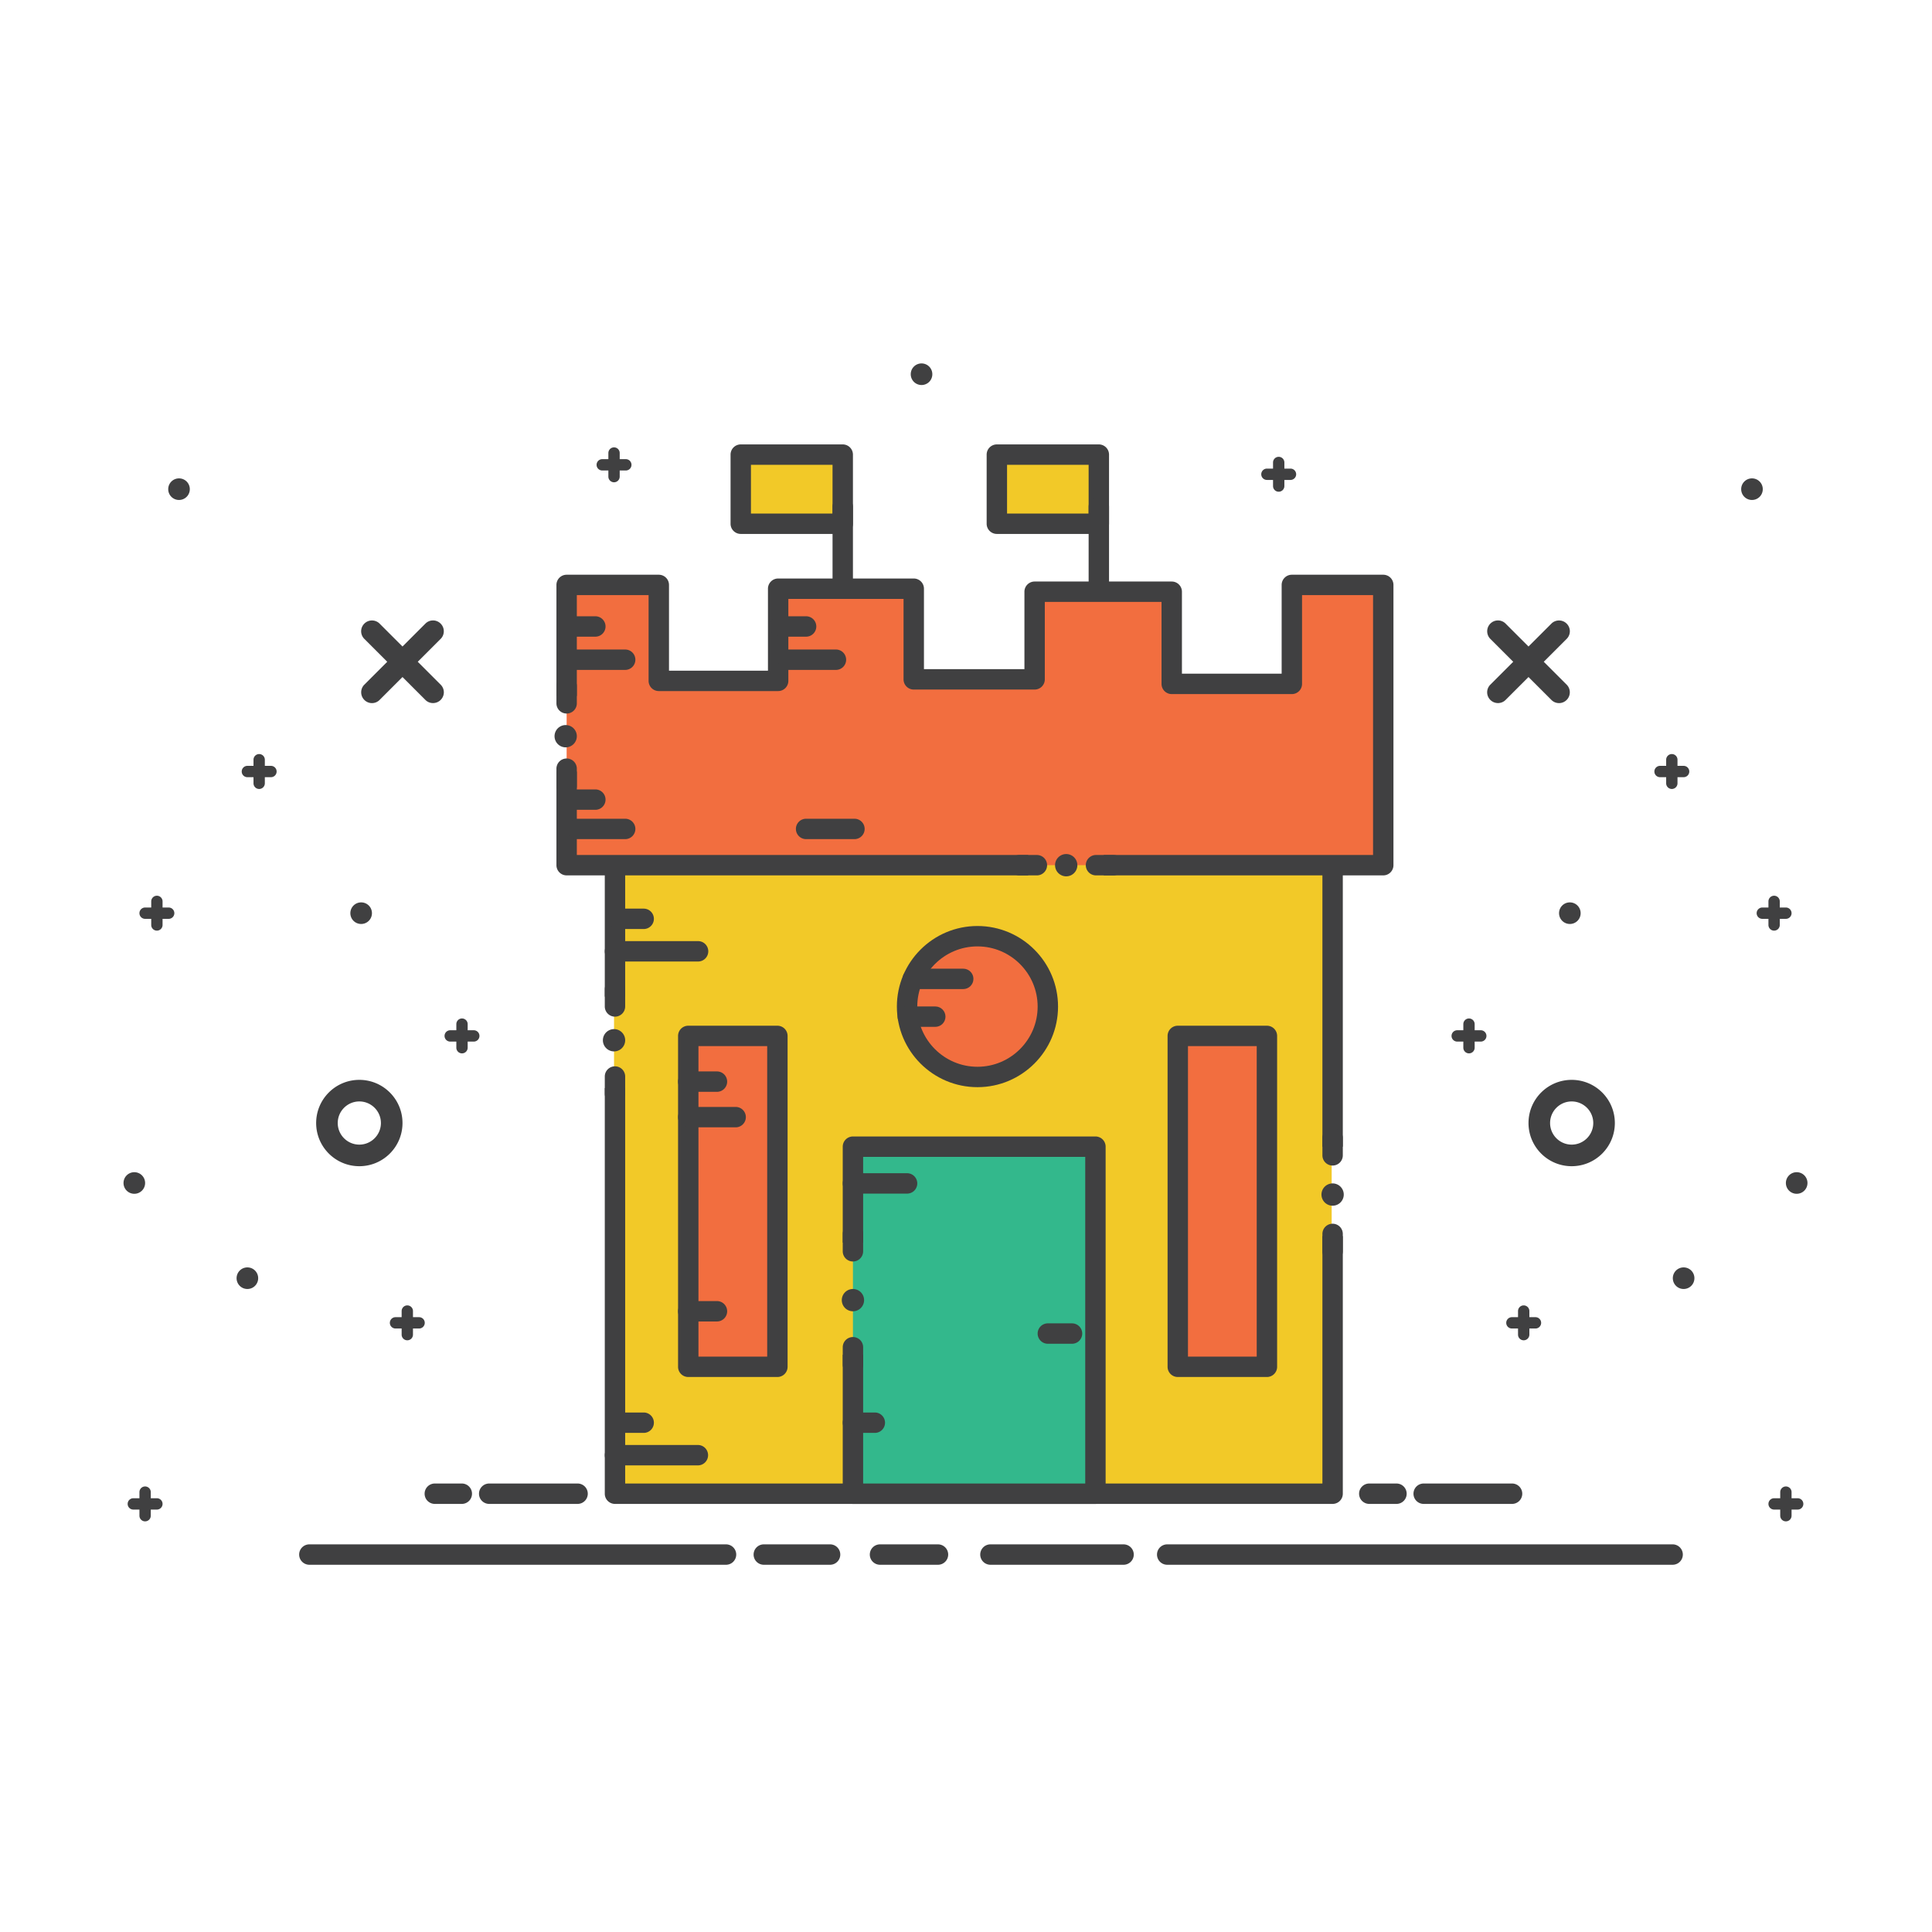 <?xml version="1.0" encoding="utf-8"?>

<svg width="800px" height="800px" viewBox="0 0 1024 1024" class="icon"  version="1.1" xmlns="http://www.w3.org/2000/svg"><path d="M190.451 606.672c-6.31 0-11.441-5.133-11.441-11.442 0-6.308 5.131-11.442 11.441-11.442 6.31 0 11.441 5.133 11.441 11.442 0 6.308-5.132 11.442-11.441 11.442m0-34.323c-12.636 0-22.881 10.245-22.881 22.881 0 12.636 10.245 22.881 22.881 22.881 12.636 0 22.881-10.245 22.881-22.881 0-12.636-10.245-22.881-22.881-22.881M221.42 350.753l12.157-12.155c2.185-2.18 2.214-5.835-0.023-8.066a5.683 5.683 0 0 0-8.066-0.024l-12.157 12.155-12.157-12.155c-2.18-2.184-5.835-2.215-8.066 0.024a5.683 5.683 0 0 0-0.023 8.066l12.157 12.155-12.157 12.155c-2.185 2.18-2.214 5.835 0.023 8.066a5.681 5.681 0 0 0 8.066 0.024l12.157-12.155 12.157 12.155c2.18 2.186 5.829 2.215 8.066-0.024a5.683 5.683 0 0 0 0.023-8.066l-12.157-12.155zM191.419 489.727a5.709 5.709 0 0 0 5.719-5.722 5.704 5.704 0 0 0-5.719-5.719 5.706 5.706 0 0 0-5.719 5.719 5.703 5.703 0 0 0 5.719 5.722M131.118 683.191a5.709 5.709 0 0 0 5.719-5.722 5.704 5.704 0 0 0-5.719-5.719 5.706 5.706 0 0 0-5.719 5.719 5.703 5.703 0 0 0 5.719 5.722M94.883 264.994a5.709 5.709 0 0 0 5.719-5.722 5.704 5.704 0 0 0-5.719-5.719 5.706 5.706 0 0 0-5.719 5.719 5.703 5.703 0 0 0 5.719 5.722M71.191 632.733a5.707 5.707 0 0 0 5.719-5.719 5.705 5.705 0 0 0-5.719-5.721 5.707 5.707 0 0 0-5.719 5.721 5.703 5.703 0 0 0 5.719 5.719" fill="#404041" /><path d="M215.881 710.386a3.003 3.003 0 0 1-3.003-3.003v-12.495a3.003 3.003 0 1 1 6.006 0v12.495a3.003 3.003 0 0 1-3.003 3.003z" fill="#404041" /><path d="M222.129 704.138H209.633a3.003 3.003 0 1 1 0-6.006h12.495a3.003 3.003 0 1 1 0 6.006z" fill="#404041" /><path d="M83.157 493.255a3.003 3.003 0 0 1-3.003-3.003v-12.495a3.003 3.003 0 1 1 6.006 0v12.495a3.003 3.003 0 0 1-3.003 3.003z" fill="#404041" /><path d="M89.405 487.007H76.909a3.003 3.003 0 1 1 0-6.006h12.495a3.003 3.003 0 1 1 0 6.006z" fill="#404041" /><path d="M244.871 558.309a3.003 3.003 0 0 1-3.003-3.003v-12.495a3.003 3.003 0 1 1 6.006 0v12.495a3.003 3.003 0 0 1-3.003 3.003z" fill="#404041" /><path d="M251.119 552.062h-12.495a3.003 3.003 0 1 1 0-6.006h12.495a3.003 3.003 0 1 1 0 6.006z" fill="#404041" /><path d="M137.365 418.171a3.003 3.003 0 0 1-3.003-3.003v-12.498a3.003 3.003 0 1 1 6.006 0v12.498a3.003 3.003 0 0 1-3.003 3.003z" fill="#404041" /><path d="M143.613 411.924h-12.495a3.003 3.003 0 1 1 0-6.006h12.495a3.003 3.003 0 1 1 0 6.006z" fill="#404041" /><path d="M677.741 260.624a3.003 3.003 0 0 1-3.003-3.003v-12.495a3.003 3.003 0 1 1 6.006 0v12.495a3.003 3.003 0 0 1-3.003 3.003z" fill="#404041" /><path d="M683.989 254.376h-12.495a3.003 3.003 0 1 1 0-6.006H683.989a3.003 3.003 0 1 1 0 6.006z" fill="#404041" /><path d="M325.451 255.617a3.003 3.003 0 0 1-3.003-3.003v-12.495a3.003 3.003 0 1 1 6.006 0v12.495a3.003 3.003 0 0 1-3.003 3.003z" fill="#404041" /><path d="M331.699 249.369h-12.495a3.003 3.003 0 1 1 0-6.006h12.495a3.003 3.003 0 1 1 0 6.006z" fill="#404041" /><path d="M76.909 806.354a3.003 3.003 0 0 1-3.003-3.003v-12.495a3.003 3.003 0 1 1 6.006 0v12.495a3.003 3.003 0 0 1-3.003 3.003z" fill="#404041" /><path d="M83.157 800.106H70.662a3.003 3.003 0 1 1 0-6.006h12.495a3.003 3.003 0 1 1-0.001 6.006z" fill="#404041" /><path d="M833.02 606.672c-6.31 0-11.441-5.133-11.441-11.442 0-6.308 5.131-11.442 11.441-11.442 6.31 0 11.441 5.133 11.441 11.442 0 6.308-5.132 11.442-11.441 11.442m0-34.323c-12.636 0-22.881 10.245-22.881 22.881 0 12.636 10.245 22.881 22.881 22.881 12.636 0 22.881-10.245 22.881-22.881 0-12.636-10.245-22.881-22.881-22.881M802.05 350.753l-12.157-12.155c-2.185-2.18-2.214-5.835 0.023-8.066a5.683 5.683 0 0 1 8.066-0.024l12.156 12.155 12.157-12.155c2.18-2.184 5.835-2.215 8.066 0.024a5.683 5.683 0 0 1 0.023 8.066l-12.156 12.155 12.156 12.155c2.185 2.18 2.214 5.835-0.023 8.066a5.681 5.681 0 0 1-8.066 0.024l-12.157-12.155-12.156 12.155c-2.18 2.186-5.829 2.215-8.066-0.024a5.683 5.683 0 0 1-0.023-8.066l12.157-12.155zM832.052 489.727a5.709 5.709 0 0 1-5.719-5.722 5.704 5.704 0 0 1 5.719-5.719 5.706 5.706 0 0 1 5.719 5.719 5.703 5.703 0 0 1-5.719 5.722M892.353 683.191a5.709 5.709 0 0 1-5.719-5.722 5.704 5.704 0 0 1 5.719-5.719 5.706 5.706 0 0 1 5.719 5.719 5.703 5.703 0 0 1-5.719 5.722M928.586 264.994a5.709 5.709 0 0 1-5.719-5.722 5.704 5.704 0 0 1 5.719-5.719 5.706 5.706 0 0 1 5.719 5.719 5.703 5.703 0 0 1-5.719 5.722M488.435 204.065a5.709 5.709 0 0 1-5.719-5.722 5.704 5.704 0 0 1 5.719-5.719 5.706 5.706 0 0 1 5.719 5.719 5.703 5.703 0 0 1-5.719 5.722M952.28 632.733a5.707 5.707 0 0 1-5.719-5.719 5.705 5.705 0 0 1 5.719-5.721 5.707 5.707 0 0 1 5.719 5.721 5.703 5.703 0 0 1-5.719 5.719" fill="#404041" /><path d="M807.59 710.386a3.003 3.003 0 0 1-3.003-3.003v-12.495a3.003 3.003 0 1 1 6.006 0v12.495a3.004 3.004 0 0 1-3.003 3.003z" fill="#404041" /><path d="M813.836 704.138h-12.495a3.003 3.003 0 1 1 0-6.006h12.495a3.003 3.003 0 1 1 0 6.006z" fill="#404041" /><path d="M940.313 493.255a3.003 3.003 0 0 1-3.003-3.003v-12.495a3.003 3.003 0 1 1 6.006 0v12.495a3.003 3.003 0 0 1-3.003 3.003z" fill="#404041" /><path d="M946.56 487.007h-12.495a3.003 3.003 0 1 1 0-6.006h12.495a3.003 3.003 0 1 1 0 6.006z" fill="#404041" /><path d="M778.598 558.309a3.003 3.003 0 0 1-3.003-3.003v-12.495a3.003 3.003 0 1 1 6.006 0v12.495a3.003 3.003 0 0 1-3.003 3.003z" fill="#404041" /><path d="M784.846 552.062H772.35a3.003 3.003 0 1 1 0-6.006h12.495a3.003 3.003 0 1 1 0 6.006z" fill="#404041" /><path d="M886.105 418.171a3.003 3.003 0 0 1-3.003-3.003v-12.498a3.003 3.003 0 1 1 6.006 0v12.498a3.003 3.003 0 0 1-3.003 3.003z" fill="#404041" /><path d="M892.352 411.924h-12.495a3.003 3.003 0 1 1 0-6.006h12.495a3.003 3.003 0 1 1 0 6.006z" fill="#404041" /><path d="M946.56 806.354a3.003 3.003 0 0 1-3.003-3.003v-12.495a3.003 3.003 0 1 1 6.006 0v12.495a3.003 3.003 0 0 1-3.003 3.003z" fill="#404041" /><path d="M952.808 800.106h-12.495a3.003 3.003 0 1 1 0-6.006h12.495a3.003 3.003 0 1 1 0 6.006z" fill="#404041" /><path d="M163.966 823.95H384.81" fill="#F26E3F" /><path d="M384.81 829.354H163.965a5.406 5.406 0 0 1-5.405-5.405 5.406 5.406 0 0 1 5.405-5.405H384.81a5.406 5.406 0 0 1 5.405 5.405 5.406 5.406 0 0 1-5.405 5.405z" fill="#404041" /><path d="M404.83 823.95h35.234" fill="#F26E3F" /><path d="M440.064 829.354h-35.233a5.406 5.406 0 0 1-5.405-5.405 5.406 5.406 0 0 1 5.405-5.405h35.233a5.406 5.406 0 0 1 0 10.81z" fill="#404041" /><path d="M466.423 823.95h30.731" fill="#F26E3F" /><path d="M497.153 829.354h-30.731a5.406 5.406 0 0 1-5.405-5.405 5.406 5.406 0 0 1 5.405-5.405h30.731a5.405 5.405 0 0 1 0 10.81z" fill="#404041" /><path d="M524.948 823.95h70.57" fill="#F26E3F" /><path d="M595.519 829.354H524.949a5.406 5.406 0 0 1-5.405-5.405 5.406 5.406 0 0 1 5.405-5.405h70.569a5.405 5.405 0 1 1 0.001 10.81z" fill="#404041" /><path d="M618.641 823.95h267.993" fill="#F26E3F" /><path d="M886.632 829.354H618.642a5.406 5.406 0 0 1-5.405-5.405 5.406 5.406 0 0 1 5.405-5.405h267.991a5.406 5.406 0 0 1 0 10.81z" fill="#404041" /><path d="M325.451 423.811h380.361v367.888H325.451z" fill="#F2C928" /><path d="M331.357 429.216h369.55v178.54h10.81V423.811a5.405 5.405 0 0 0-5.405-5.405H325.952a5.405 5.405 0 0 0-5.405 5.405v104.427h10.81V429.216zM700.907 655.165v131.129H331.357V576.686h-10.81v215.012a5.405 5.405 0 0 0 5.405 5.405h380.36a5.406 5.406 0 0 0 5.405-5.405V655.165h-10.81z" fill="#404041" /><path d="M452.076 607.755h128.527v183.943H452.076z" fill="#33B88C" /><path d="M300.327 313.626v144.942h432.826V310.022H684.706v52.452h-63.662v-48.848h-72.673v46.445h-64.062v-48.048h-71.871v48.849h-63.263v-50.85h-48.848z" fill="#F26E3F" /><path d="M518.074 533.512m-37.305 0a37.305 37.305 0 1 0 74.611 0 37.305 37.305 0 1 0-74.611 0Z" fill="#F26E3F" /><path d="M518.073 576.221c-23.549 0-42.71-19.16-42.71-42.71 0-23.549 19.16-42.71 42.71-42.71s42.71 19.16 42.71 42.71c0 23.55-19.16 42.71-42.71 42.71z m0-74.609c-17.588 0-31.899 14.311-31.899 31.899s14.311 31.899 31.899 31.899 31.899-14.311 31.899-31.899c0.001-17.588-14.311-31.899-31.899-31.899z" fill="#404041" /><path d="M306.132 791.699h-46.847" fill="#F26E3F" /><path d="M306.131 797.103h-46.846a5.406 5.406 0 0 1-5.405-5.405 5.406 5.406 0 0 1 5.405-5.405h46.846a5.405 5.405 0 0 1 0 10.81z" fill="#404041" /><path d="M244.871 791.699h-14.414" fill="#F26E3F" /><path d="M244.871 797.103h-14.414a5.406 5.406 0 0 1-5.405-5.405 5.406 5.406 0 0 1 5.405-5.405h14.414a5.406 5.406 0 0 1 0 10.81z" fill="#404041" /><path d="M801.422 791.699H754.576" fill="#F26E3F" /><path d="M801.422 797.103H754.576a5.406 5.406 0 0 1-5.405-5.405 5.406 5.406 0 0 1 5.405-5.405h46.846a5.406 5.406 0 0 1 5.405 5.405 5.406 5.406 0 0 1-5.405 5.405z" fill="#404041" /><path d="M740.162 791.699h-14.414" fill="#F26E3F" /><path d="M740.161 797.103h-14.414a5.406 5.406 0 0 1-5.405-5.405 5.406 5.406 0 0 1 5.405-5.405h14.414a5.405 5.405 0 0 1 0 10.81z" fill="#404041" /><path d="M364.79 549.06h47.246V724.433h-47.246z" fill="#F26E3F" /><path d="M412.036 729.837h-47.245a5.406 5.406 0 0 1-5.405-5.405V549.059a5.406 5.406 0 0 1 5.405-5.405h47.245a5.406 5.406 0 0 1 5.405 5.405v175.373a5.406 5.406 0 0 1-5.405 5.405z m-41.84-10.81h36.434V554.464h-36.434V719.027z" fill="#404041" /><path d="M624.246 549.06h47.246V724.433h-47.246z" fill="#F26E3F" /><path d="M671.494 729.837h-47.247a5.406 5.406 0 0 1-5.405-5.405V549.059a5.406 5.406 0 0 1 5.405-5.405h47.247a5.406 5.406 0 0 1 5.405 5.405v175.373a5.406 5.406 0 0 1-5.405 5.405zM629.652 719.027h36.437V554.464H629.652V719.027z" fill="#404041" /><path d="M568.191 706.813h-12.813" fill="#F26E3F" /><path d="M568.192 712.218h-12.814c-2.985 0-5.405-2.421-5.405-5.405s2.421-5.405 5.405-5.405h12.814c2.985 0 5.405 2.421 5.405 5.405s-2.42 5.405-5.405 5.405zM325.952 538.847a5.404 5.404 0 0 1-5.405-5.405v-9.21a5.406 5.406 0 0 1 10.81 0v9.21a5.404 5.404 0 0 1-5.405 5.405zM452.076 668.615a5.406 5.406 0 0 1-5.405-5.405v-9.208a5.404 5.404 0 0 1 5.405-5.405 5.404 5.404 0 0 1 5.405 5.405v9.208a5.406 5.406 0 0 1-5.405 5.405zM452.076 728.674a5.406 5.406 0 0 1-5.405-5.405v-9.208a5.404 5.404 0 0 1 5.405-5.405 5.404 5.404 0 0 1 5.405 5.405v9.208a5.406 5.406 0 0 1-5.405 5.405zM300.327 422.032a5.404 5.404 0 0 1-5.405-5.405v-9.209a5.404 5.404 0 1 1 10.81 0v9.209a5.405 5.405 0 0 1-5.405 5.405zM300.327 378.189a5.404 5.404 0 0 1-5.405-5.405v-9.209a5.404 5.404 0 1 1 10.81 0v9.209a5.406 5.406 0 0 1-5.405 5.405zM534.96 458.569a5.404 5.404 0 0 1 5.405-5.405h9.208a5.405 5.405 0 0 1 0 10.81h-9.208a5.404 5.404 0 0 1-5.405-5.405zM575.499 458.569a5.404 5.404 0 0 1 5.405-5.405h9.208a5.405 5.405 0 0 1 0 10.81h-9.208a5.404 5.404 0 0 1-5.405-5.405zM706.312 617.763a5.404 5.404 0 0 1-5.405-5.405v-9.209a5.405 5.405 0 0 1 10.81 0v9.209a5.403 5.403 0 0 1-5.405 5.405zM706.312 668.615a5.404 5.404 0 0 1-5.405-5.405v-9.208a5.405 5.405 0 0 1 10.81 0v9.208a5.403 5.403 0 0 1-5.405 5.405zM325.952 585.092a5.404 5.404 0 0 1-5.405-5.405v-9.208a5.406 5.406 0 0 1 10.81 0v9.208a5.404 5.404 0 0 1-5.405 5.405z" fill="#404041" /><path d="M325.451 551.36m-5.906 0a5.906 5.906 0 1 0 11.812 0 5.906 5.906 0 1 0-11.812 0Z" fill="#404041" /><path d="M452.076 689.095m-5.906 0a5.906 5.906 0 1 0 11.812 0 5.906 5.906 0 1 0-11.812 0Z" fill="#404041" /><path d="M299.826 390.201m-5.906 0a5.906 5.906 0 1 0 11.812 0 5.906 5.906 0 1 0-11.812 0Z" fill="#404041" /><path d="M565.111 458.569m-5.906 0a5.906 5.906 0 1 0 11.812 0 5.906 5.906 0 1 0-11.812 0Z" fill="#404041" /><path d="M706.313 633.142m-5.906 0a5.906 5.906 0 1 0 11.812 0 5.906 5.906 0 1 0-11.812 0Z" fill="#404041" /><path d="M733.153 304.617H684.706a5.405 5.405 0 0 0-5.405 5.405v47.047h-52.852v-43.442a5.405 5.405 0 0 0-5.405-5.405h-72.673a5.405 5.405 0 0 0-5.405 5.405v41.04h-53.252v-42.642a5.404 5.404 0 0 0-5.405-5.405h-71.871a5.405 5.405 0 0 0-5.405 5.405v43.443h-52.452v-45.445a5.405 5.405 0 0 0-5.405-5.405h-48.848a5.405 5.405 0 0 0-5.405 5.405v58.857h10.81v-53.452h38.037v45.445a5.404 5.404 0 0 0 5.405 5.405h63.262a5.404 5.404 0 0 0 5.405-5.405v-43.443h61.059v42.642a5.405 5.405 0 0 0 5.405 5.405h64.062a5.404 5.404 0 0 0 5.405-5.405v-41.04h61.862v43.442a5.404 5.404 0 0 0 5.405 5.405H684.706a5.404 5.404 0 0 0 5.405-5.405v-47.047h37.637v137.736h-142.74v10.81h148.146a5.404 5.404 0 0 0 5.405-5.405V310.022a5.406 5.406 0 0 0-5.406-5.405zM305.732 408.919h-10.81v49.649a5.404 5.404 0 0 0 5.405 5.405h244.642v-10.81H305.732v-44.244z" fill="#404041" /><path d="M331.357 444.757h-25.624c-2.985 0-5.405-2.421-5.405-5.405s2.421-5.405 5.405-5.405h25.624c2.985 0 5.405 2.421 5.405 5.405s-2.421 5.405-5.405 5.405zM452.876 444.757h-25.624c-2.985 0-5.405-2.421-5.405-5.405s2.421-5.405 5.405-5.405h25.624c2.985 0 5.405 2.421 5.405 5.405s-2.42 5.405-5.405 5.405zM331.357 355.067h-25.624c-2.985 0-5.405-2.421-5.405-5.405s2.421-5.405 5.405-5.405h25.624c2.985 0 5.405 2.421 5.405 5.405s-2.421 5.405-5.405 5.405zM315.542 429.217h-13.615c-2.985 0-5.405-2.421-5.405-5.405s2.421-5.405 5.405-5.405h13.615c2.985 0 5.405 2.421 5.405 5.405s-2.421 5.405-5.405 5.405zM315.542 337.45h-13.615c-2.985 0-5.405-2.421-5.405-5.405s2.421-5.405 5.405-5.405h13.615c2.985 0 5.405 2.421 5.405 5.405s-2.421 5.405-5.405 5.405zM443.067 355.067h-25.624c-2.985 0-5.405-2.421-5.405-5.405s2.421-5.405 5.405-5.405h25.624c2.985 0 5.405 2.421 5.405 5.405s-2.42 5.405-5.405 5.405zM427.252 337.45h-13.615c-2.985 0-5.405-2.421-5.405-5.405s2.421-5.405 5.405-5.405h13.615c2.985 0 5.405 2.421 5.405 5.405s-2.42 5.405-5.405 5.405zM341.168 492.403H327.554c-2.985 0-5.405-2.421-5.405-5.405s2.421-5.405 5.405-5.405h13.615c2.985 0 5.405 2.421 5.405 5.405s-2.421 5.405-5.406 5.405zM369.996 509.622h-44.045a5.406 5.406 0 0 1-5.405-5.405 5.406 5.406 0 0 1 5.405-5.405h44.045a5.406 5.406 0 0 1 5.405 5.405 5.406 5.406 0 0 1-5.405 5.405zM341.168 759.465H327.554c-2.985 0-5.405-2.421-5.405-5.405s2.421-5.405 5.405-5.405h13.615c2.985 0 5.405 2.421 5.405 5.405s-2.421 5.405-5.406 5.405zM369.996 776.683h-44.045a5.406 5.406 0 0 1-5.405-5.405 5.406 5.406 0 0 1 5.405-5.405h44.045a5.406 5.406 0 0 1 0 10.81zM580.603 602.35H452.076a5.404 5.404 0 0 0-5.405 5.405v50.849h10.81v-45.443h117.716v173.133h-117.716v-68.269h-10.81v73.674a5.405 5.405 0 0 0 5.405 5.405h128.527a5.406 5.406 0 0 0 5.405-5.405V607.755a5.405 5.405 0 0 0-5.405-5.405z" fill="#404041" /><path d="M480.768 632.641h-28.692a5.406 5.406 0 0 1-5.405-5.405 5.406 5.406 0 0 1 5.405-5.405h28.692a5.406 5.406 0 0 1 5.405 5.405 5.406 5.406 0 0 1-5.405 5.405zM463.677 759.465h-11.602c-2.985 0-5.405-2.421-5.405-5.405s2.421-5.405 5.405-5.405h11.602c2.985 0 5.405 2.421 5.405 5.405s-2.42 5.405-5.405 5.405z" fill="#404041" /><path d="M392.617 240.954h54.053v36.636h-54.053z" fill="#F2C928" /><path d="M446.671 282.996h-54.053a5.406 5.406 0 0 1-5.405-5.405V240.954a5.406 5.406 0 0 1 5.405-5.405h54.053a5.406 5.406 0 0 1 5.405 5.405v36.636a5.406 5.406 0 0 1-5.405 5.406z m-48.649-10.81h43.243V246.36h-43.243v25.825z" fill="#404041" /><path d="M446.671 268.582v41.441" fill="#F2C928" /><path d="M446.671 315.428a5.406 5.406 0 0 1-5.405-5.405v-41.441a5.406 5.406 0 0 1 5.405-5.405 5.406 5.406 0 0 1 5.405 5.405v41.441a5.406 5.406 0 0 1-5.405 5.405z" fill="#404041" /><path d="M528.351 240.954h54.053v36.636h-54.053z" fill="#F2C928" /><path d="M582.404 282.996h-54.053a5.406 5.406 0 0 1-5.405-5.405V240.954a5.406 5.406 0 0 1 5.405-5.405h54.053a5.406 5.406 0 0 1 5.405 5.405v36.636a5.406 5.406 0 0 1-5.405 5.406z m-48.648-10.81h43.243V246.36h-43.243v25.825z" fill="#404041" /><path d="M582.404 268.582v41.441" fill="#F2C928" /><path d="M582.404 315.428a5.406 5.406 0 0 1-5.405-5.405v-41.441a5.406 5.406 0 0 1 5.405-5.405 5.406 5.406 0 0 1 5.405 5.405v41.441a5.406 5.406 0 0 1-5.405 5.405z" fill="#404041" /><path d="M364.79 573.284h15.215" fill="#F2C928" /><path d="M380.005 578.69h-15.214a5.406 5.406 0 0 1-5.405-5.405 5.406 5.406 0 0 1 5.405-5.405h15.214a5.406 5.406 0 0 1 5.405 5.405 5.406 5.406 0 0 1-5.405 5.405z" fill="#404041" /><path d="M364.79 695.003h15.215" fill="#F2C928" /><path d="M380.005 700.408h-15.214a5.406 5.406 0 0 1-5.405-5.405 5.406 5.406 0 0 1 5.405-5.405h15.214a5.406 5.406 0 0 1 5.405 5.405 5.406 5.406 0 0 1-5.405 5.405z" fill="#404041" /><path d="M364.79 592.103h25.225" fill="#F2C928" /><path d="M390.015 597.507h-25.224a5.406 5.406 0 0 1-5.405-5.405 5.406 5.406 0 0 1 5.405-5.405h25.224a5.406 5.406 0 0 1 0 10.81z" fill="#404041" /><path d="M483.774 518.827h26.76" fill="#F2C928" /><path d="M510.535 524.232h-26.761c-2.985 0-5.405-2.421-5.405-5.405s2.421-5.405 5.405-5.405h26.761c2.985 0 5.405 2.421 5.405 5.405s-2.42 5.405-5.405 5.405z" fill="#404041" /><path d="M481.151 538.847h14.568" fill="#F2C928" /><path d="M495.719 544.253h-14.569c-2.985 0-5.405-2.421-5.405-5.405s2.421-5.405 5.405-5.405h14.569c2.985 0 5.405 2.421 5.405 5.405s-2.42 5.405-5.405 5.405z" fill="#404041" /></svg>